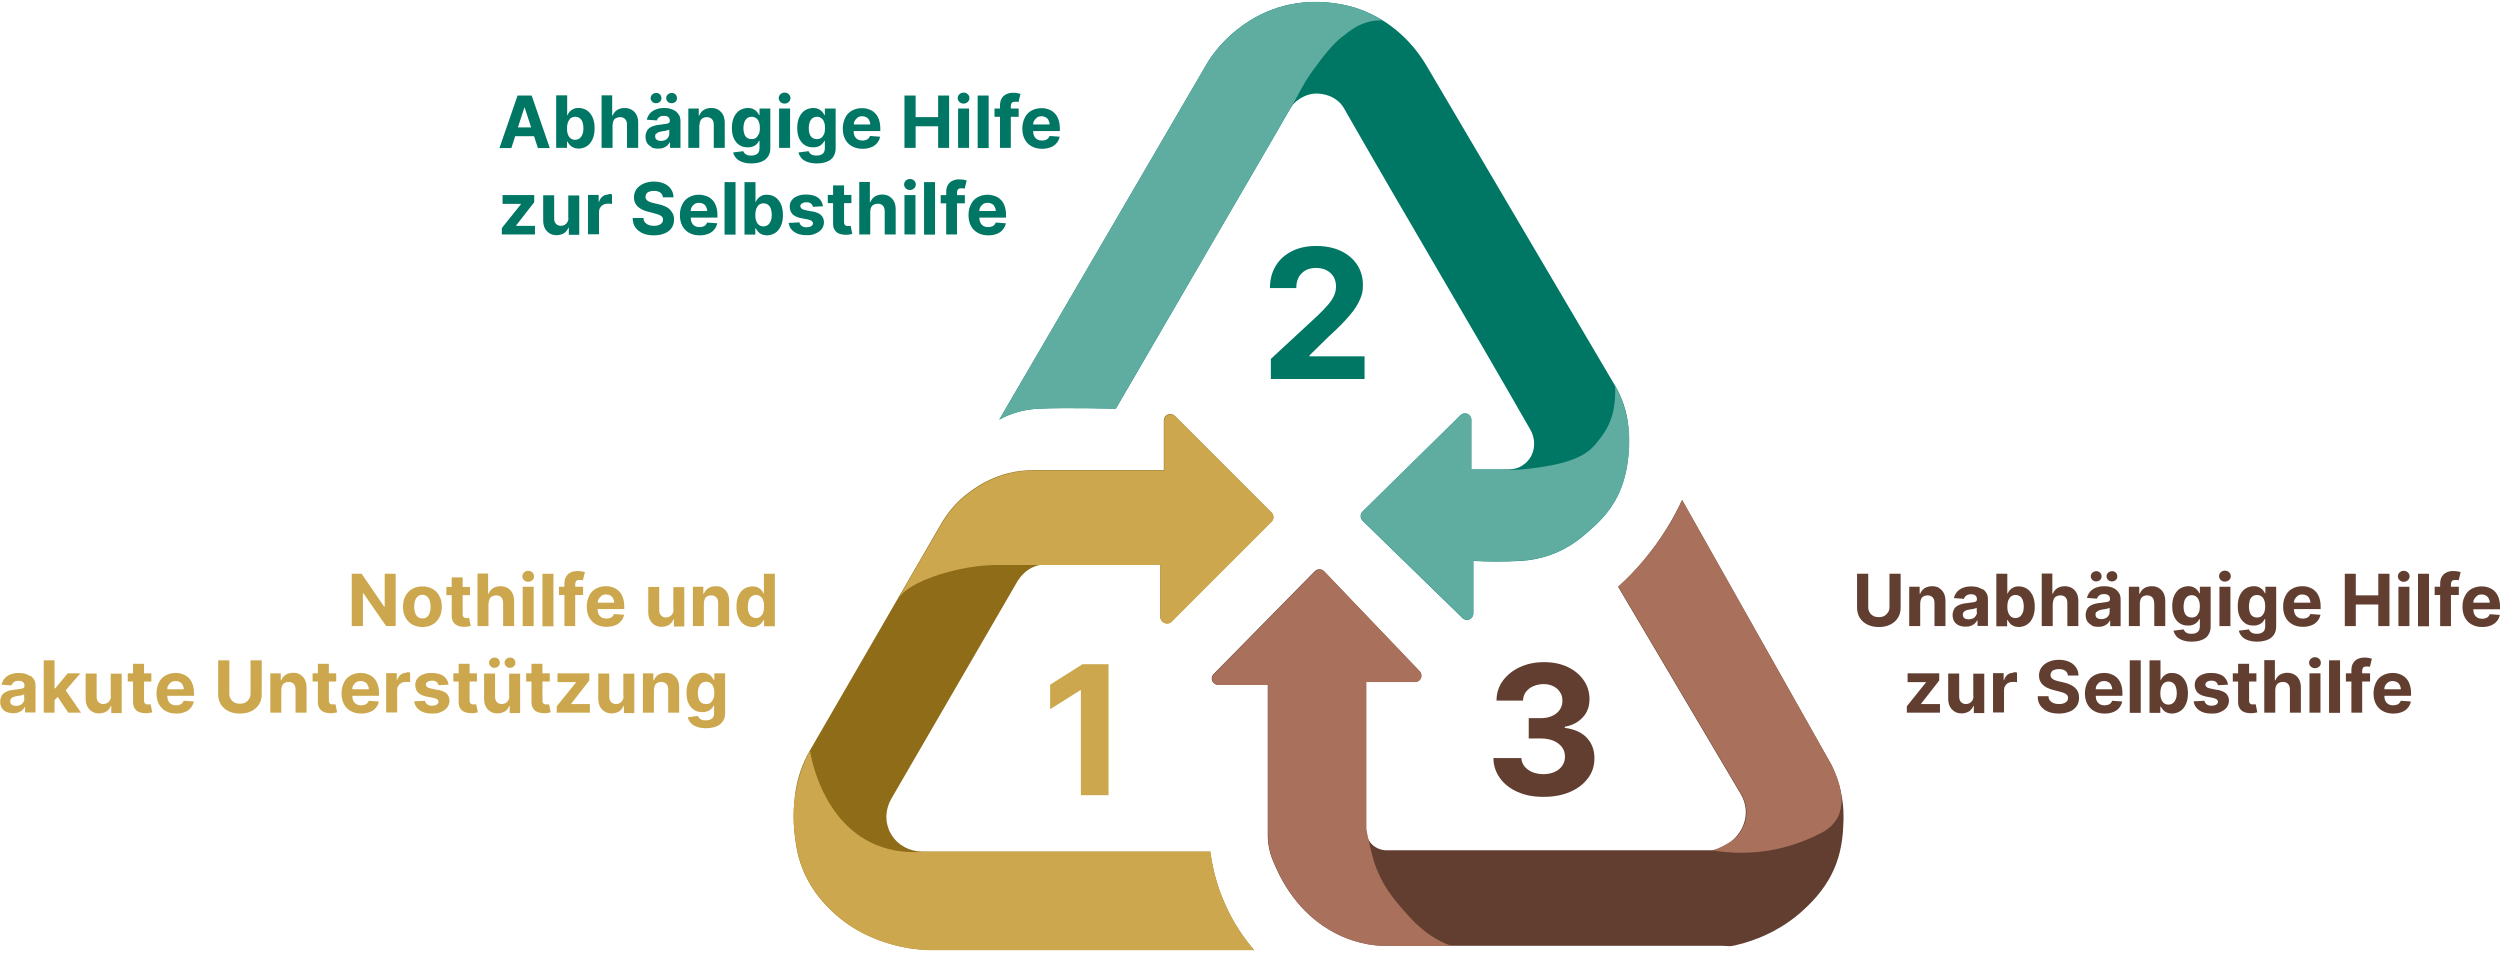 <?xml version="1.0" encoding="UTF-8"?>
<svg id="Ebene_1" xmlns="http://www.w3.org/2000/svg" baseProfile="tiny" version="1.2" viewBox="0 0 1366 521">
  <!-- Generator: Adobe Illustrator 29.2.0, SVG Export Plug-In . SVG Version: 2.1.0 Build 108)  -->
  <g>
    <g>
      <path d="M661.4,465.3h-157.4c-6.9,0-13.5-3.4-17-9.4s-.5-1-.8-1.5c-.2-.5-.5-1-.7-1.6-2.1-5.4-1.3-11.5,1.6-16.5,22.7-39.1,45.4-78.2,68.1-117.4.9-1.7,2.7-4.6,6-7.1h0c2.8-2.1,6.2-3.3,9.7-3.3h63.1v28.6c0,3.1,3.8,4.7,6,2.5,18.2-18.2,36.5-36.5,54.7-54.7,1.4-1.4,1.4-3.6,0-4.9-17.6-17.6-35.2-35.2-52.8-52.8-2.2-2.2-6-.6-6,2.5v27.2h-71.6c-9,0-17.9,2.2-25.8,6.4h-.2c-4.3,2.4-7.9,4.9-11,7.4-5.4,4.4-9.8,9.8-13.2,15.7-23.9,41.2-47.7,82.5-71.6,123.7-4.3,7.4-7,15.6-8.1,24.1h0c-1.5,12-.3,21.1,0,23.4.6,4.7,1.5,11.3,4.9,19,4.8,11.1,11.8,17.9,15.2,21.2,12.7,12.1,26.4,16.3,32.1,18,8.3,2.4,15.5,3.1,20.7,3.3h177.9c-4.9-5.7-11.3-14.4-16.3-26.1-4.7-10.8-6.7-20.6-7.6-27.7Z" fill="#8f6c18"/>
      <path d="M442.6,410.2c-3.1,5.7-6.5,13.9-8.1,24.1-1.7,10.7-.6,19.1,0,23.4.6,4.7,1.5,11.3,4.9,19,4.8,11.1,11.8,17.9,15.2,21.2,12.7,12.1,26.4,16.3,32.1,18,8.3,2.4,15.5,3.1,20.7,3.3h177.9c-4.9-5.7-11.3-14.4-16.3-26.1-4.7-10.8-6.7-20.6-7.6-27.7h-157.4c-6.5.5-15.6.2-25.2-3.7-29.7-12.3-35.7-48.3-36.2-51.4Z" fill="#cca74e"/>
      <path d="M518.6,312.4c9.5-2.5,17.8-3.5,24.5-3.7h91.1v28.6c0,3.1,3.8,4.7,6,2.5,18.2-18.2,36.5-36.5,54.7-54.7,1.4-1.4,1.4-3.6,0-4.9-17.6-17.6-35.2-35.2-52.8-52.8-2.2-2.2-6-.6-6,2.5v27.2h-71.6c-9,0-17.9,2.2-25.8,6.4h-.2c-4.3,2.4-7.9,4.9-11,7.4-5.4,4.4-9.8,9.8-13.2,15.7-6.9,12-16.7,28.4-23.4,40.5,3.3-6,15.4-11.5,27.7-14.7Z" fill="#cca74e"/>
    </g>
    <g>
      <path d="M884.3,320.5c4.5-4.1,9.4-9,14.1-14.7,9.7-11.6,16.3-23.1,20.7-32.6,27.2,48.2,54.4,96.5,81.6,144.7,1.6,3.3,3.5,7.9,4.9,13.6,2,8.5,1.8,15.2,1.6,19-.2,4.5-.6,12.4-3.8,21.2-4.6,12.5-12.4,20.2-16.9,24.5-11.3,10.8-23.8,16.2-33,18.9s-8.1,1.7-12.3,1.7h-183.3c-4.8,0-9.6-.5-14.3-1.7-7.8-1.9-13.5-4.8-17.2-7-20.2-11.9-28.3-31.6-31-38.1h0c-1.8-4.4-2.7-9-2.7-13.8v-82h-27.1c-3.1,0-4.7-3.7-2.5-5.9l55.3-56.2c1.4-1.4,3.6-1.4,5,0l52.2,54.6c2.1,2.2.6,5.9-2.5,5.9h-26.7v80c0,.8-.3,4.7,2.7,8.2,3.2,3.6,7.5,3.8,8.2,3.8h178.4c1.9-.4,8.6-1.9,13.6-8.2,1.6-2,2.7-4,3.4-6,2.1-5.4,1.4-11.5-1.5-16.4-22.4-37.9-44.8-75.7-67.2-113.6Z" fill="#613e30"/>
      <path d="M1005.2,444.1c-1.5,4.6-5,8.3-9.3,10.6-5.6,3-12.7,6.1-21.2,8.3-16.3,4.2-30.3,3.1-38.7,1.7,7.2-2.8,12-6.2,13.6-8.2,1-1.2,1.8-2.6,1.8-2.6.6-1.1,1.1-2.1,1.6-3.2,2.2-5.5,1.5-11.6-1.5-16.7-22.4-37.8-44.8-75.7-67.2-113.5,4.5-4.1,9.4-9,14.1-14.7,9.7-11.6,16.3-23.1,20.7-32.6,27.2,48.2,54.4,96.5,81.6,144.7,1,1.9,1.8,3.9,1.8,3.9,1.1,2.7,2.5,5.9,3.1,9.7.5,2.6,1.3,7.2-.4,12.5,0,0,0,0,0,.1Z" fill="#a9715b"/>
      <path d="M793.6,516.9h-35.5c-4.8,0-9.6-.5-14.3-1.7-7.8-1.9-13.5-4.8-17.2-7-20.2-11.9-28.3-31.6-31-38.1-1.8-4.4-2.7-9-2.7-13.8v-82h-27.1c-3.1,0-4.7-3.7-2.5-5.9l55.3-56.2c1.4-1.4,3.6-1.4,5,0l52.2,54.6c2.1,2.2.6,5.9-2.5,5.9h-26.7v80c0,.5,1.4,8.3,3.6,16.2,2.2,7.7,5.9,15,10.8,21.3,2.7,3.6,5.9,7.3,9.4,11.1,7,7.5,14.4,12.8,23,15.6Z" fill="#a9715b"/>
    </g>
    <g>
      <path d="M705.8,58.1c-.2.3-.4.6-.6.9-2.9,4.8-5.6,9.7-8.4,14.5-5.7,9.8-11.4,19.6-17.1,29.4-5.7,9.8-11.4,19.6-17.1,29.4-1.8,3.2-3.7,6.4-5.5,9.5-15.8,27.2-31.6,54.3-47.4,81.5-1.3,0-27.4-.7-41.9,0-2.4.1-6.2.4-10.9,1.6-4.5,1.2-8.2,2.9-10.9,4.4,38.1-65.3,76.2-130.6,114.2-195.8,2.5-3.9,6.4-9,12-14.1,9.8-9,19.6-12.9,22.8-14.1,18.4-6.9,35-3.7,41.3-2.2,1.1.3,2.1.5,3.1.8,16.9,5,31,16.7,40,31.9,34.3,58.3,68.7,116.6,103,174.8,4.1,6.9,6.6,14.6,7.3,22.5.8,8.5.1,15,0,16.3-.5,4.4-1.4,12.1-5.4,20.7-4.9,10.3-11.8,16.3-17.4,21.2-1.4,1.2-2.9,2.5-4.7,3.8-9.1,6.9-20.2,10.8-31.6,11.4h0c-9.1.5-17.7.4-25.6,0v28.7c0,3.1-3.7,4.7-5.9,2.5-18.2-17.7-36.4-35.5-54.6-53.2-1.4-1.4-1.4-3.6,0-5,17.8-17.5,35.7-35.1,53.5-52.6,2.2-2.2,5.9-.6,5.9,2.5v27.1h19c6.3,0,8.3-1.7,9.8-2.8,1.2-.8,2.1-1.8,2.9-2.9,3.4-4.6,3.5-11,.6-16-33.8-59.1-68.2-116.7-102-175.9-1.2-2.1-3-3.8-5.1-5.1-3.7-2.3-9-3.3-13.2-2.3-3.8.9-7.8,3.3-10.1,6.5Z" fill="#007664"/>
      <path d="M882.5,210.5c3.1,5.7,6.1,13.3,7.3,22.5.2,1.3.9,7.8,0,16.3-.5,4.4-1.4,12.1-5.4,20.7-4.9,10.3-11.8,16.3-17.4,21.2-1.4,1.2-2.9,2.5-4.7,3.8-9.1,6.9-20.2,10.8-31.6,11.4h0c-9.1.5-17.7.4-25.6,0v28.7c0,3.1-3.7,4.7-5.9,2.5-18.2-17.7-36.4-35.5-54.6-53.2-1.4-1.4-1.4-3.6,0-5,17.8-17.5,35.7-35.1,53.5-52.6,2.2-2.2,5.9-.6,5.9,2.5v27.1h19c4.3,1.1,20.4-1,29-3.1,14.5-3.6,18.3-8.4,22.8-14.4,7.2-9.4,8-19,7.7-28.4Z" fill="#5fada1"/>
      <path d="M733.3,20.1c-5.1,4.1-9.9,10-16.3,18.9-5.3,7.3-7.8,13.5-11.8,20-3.2,5.2-4.7,8.1-8.4,14.5-5.7,9.8-11.4,19.6-17.1,29.4-5.7,9.8-11.4,19.6-17.1,29.4-1.8,3.2-3.7,6.4-5.5,9.5-15.8,27.2-31.6,54.3-47.4,81.5-1.3,0-27.4-.7-41.9,0-2.4.1-6.2.4-10.9,1.6-4.5,1.2-8.2,2.9-10.9,4.4,38.1-65.3,76.2-130.6,114.2-195.8,2.5-3.9,6.4-9,12-14.1,9.8-9,19.6-12.9,22.8-14.1,18.4-6.9,35-3.7,41.3-2.2,1.6.4,3.1.8,3.1.8,6.9,2,12.2,4.9,15.9,7.2-11.4-.2-18.1,6-22.1,9.2Z" fill="#5fada1"/>
    </g>
    <path d="M605.7,362.8v71.7h-15.1v-57.3h-.4l-16.4,10.3v-13.4l17.7-11.2h14.2Z" fill="#cca74e"/>
    <path d="M694.4,207v-10.9l25.5-23.6c2.2-2.1,4-4,5.5-5.7,1.5-1.7,2.6-3.3,3.4-5s1.2-3.4,1.2-5.3-.5-3.9-1.4-5.4c-1-1.5-2.3-2.7-3.9-3.5s-3.5-1.2-5.6-1.2-4.1.4-5.7,1.3-2.9,2.2-3.8,3.8c-.9,1.7-1.3,3.6-1.3,5.9h-14.4c0-4.7,1.1-8.8,3.2-12.2,2.1-3.5,5.1-6.1,8.9-8s8.2-2.8,13.2-2.8,9.6.9,13.4,2.7c3.8,1.8,6.8,4.3,8.9,7.5,2.1,3.2,3.2,6.9,3.2,11s-.5,5.4-1.6,8c-1.1,2.6-2.9,5.6-5.7,8.8-2.7,3.2-6.5,7.1-11.4,11.5l-10.5,10.3v.5h30.1v12.4h-51.1Z" fill="#007664"/>
    <path d="M843.1,435.4c-5.2,0-9.9-.9-13.9-2.7-4.1-1.8-7.3-4.3-9.6-7.5-2.3-3.2-3.6-6.9-3.6-11h15.3c0,1.7.7,3.3,1.7,4.6,1.1,1.3,2.5,2.3,4.3,3.1,1.8.7,3.8,1.1,6,1.1s4.4-.4,6.1-1.2c1.8-.8,3.2-1.9,4.2-3.4,1-1.4,1.5-3.1,1.5-5s-.5-3.6-1.6-5.1-2.6-2.6-4.5-3.5c-2-.8-4.3-1.3-7-1.3h-6.7v-11.1h6.7c2.3,0,4.3-.4,6.1-1.2,1.8-.8,3.1-1.9,4.1-3.3,1-1.4,1.5-3.1,1.5-5s-.4-3.4-1.3-4.7c-.9-1.4-2-2.4-3.6-3.2s-3.3-1.2-5.3-1.2-3.9.4-5.6,1.1c-1.7.7-3.1,1.8-4.1,3.1-1,1.4-1.6,2.9-1.6,4.8h-14.5c0-4.1,1.2-7.8,3.5-10.9,2.3-3.1,5.4-5.6,9.3-7.4,3.9-1.8,8.3-2.7,13.2-2.7s9.3.9,13,2.7c3.7,1.8,6.6,4.2,8.7,7.3,2.1,3,3.1,6.5,3.1,10.2,0,4-1.2,7.4-3.7,10-2.5,2.7-5.8,4.4-9.8,5.1v.6c5.3.7,9.3,2.5,12.1,5.5,2.8,3,4.1,6.7,4.1,11.1,0,4.1-1.1,7.7-3.5,10.9-2.4,3.2-5.6,5.7-9.8,7.5-4.2,1.8-8.9,2.7-14.3,2.7Z" fill="#613e30"/>
  </g>
  <g>
    <polygon points="198.3 324.1 198.5 324.1 211 342.1 216.2 342.1 216.2 313.5 210.2 313.5 210.2 331.5 209.9 331.5 197.6 313.5 192.2 313.5 192.2 342.1 198.3 342.1 198.3 324.1" fill="#cca74e"/>
    <path d="M236.4,341.2c1.6-.9,2.8-2.2,3.7-3.9.9-1.7,1.3-3.6,1.3-5.8s-.4-4.2-1.3-5.8c-.9-1.7-2.1-3-3.7-3.9-1.6-.9-3.5-1.4-5.6-1.4s-4.1.5-5.6,1.4-2.8,2.2-3.7,3.9c-.9,1.7-1.3,3.6-1.3,5.8s.4,4.1,1.3,5.8c.9,1.7,2.1,3,3.7,3.9s3.5,1.4,5.6,1.4,4.1-.5,5.6-1.4ZM226.8,334.8c-.3-1-.5-2.1-.5-3.3s.2-2.4.5-3.3c.3-1,.8-1.8,1.5-2.3.7-.6,1.5-.9,2.5-.9s1.8.3,2.5.9c.7.6,1.2,1.3,1.5,2.3.3,1,.5,2.1.5,3.3s-.2,2.4-.5,3.3c-.3,1-.8,1.8-1.5,2.3-.7.6-1.5.8-2.5.8s-1.8-.3-2.5-.8c-.7-.6-1.2-1.3-1.5-2.3Z" fill="#cca74e"/>
    <path d="M250.1,341.9c1.1.4,2.3.6,3.8.6.8,0,1.4-.1,2-.2.5-.1,1-.2,1.3-.3l-.9-4.4c-.1,0-.4,0-.6.1-.3,0-.6,0-.8,0-.4,0-.8,0-1.1-.2-.3-.1-.5-.3-.7-.6-.2-.3-.3-.7-.3-1.3v-10.4h4v-4.5h-4v-5.2h-6v5.2h-2.9v4.5h2.9v11.2c0,1.4.3,2.6.9,3.5.6.9,1.4,1.6,2.5,2Z" fill="#cca74e"/>
    <path d="M267,329.7c0-.9.2-1.7.5-2.4.3-.7.8-1.2,1.5-1.5.6-.3,1.3-.5,2.1-.5,1.2,0,2.2.4,2.8,1.1.7.7,1,1.8,1,3.1v12.6h6v-13.7c0-1.7-.3-3.1-.9-4.3-.6-1.2-1.5-2.1-2.6-2.8-1.1-.6-2.4-1-3.9-1s-3,.4-4.1,1.1c-1.1.7-1.9,1.7-2.4,3h-.3v-11h-5.8v28.7h6v-12.4Z" fill="#cca74e"/>
    <rect x="285.6" y="320.6" width="6" height="21.5" fill="#cca74e"/>
    <path d="M288.6,317.9c.9,0,1.6-.3,2.3-.9.6-.6.9-1.3.9-2.1s-.3-1.5-.9-2.1c-.6-.6-1.4-.9-2.3-.9s-1.6.3-2.3.9c-.6.6-.9,1.3-.9,2.1s.3,1.5.9,2.1c.6.6,1.4.9,2.3.9Z" fill="#cca74e"/>
    <rect x="296.4" y="313.5" width="6" height="28.7" fill="#cca74e"/>
    <path d="M308.4,342.1h5.9v-17h4.3v-4.5h-4.3v-1.4c0-.7.2-1.3.5-1.7.3-.4,1-.6,1.8-.6s.7,0,1,0,.6.1.9.2l1.1-4.5c-.4-.1-.9-.2-1.7-.4s-1.6-.2-2.5-.2c-1.4,0-2.6.3-3.6.8-1.1.5-1.9,1.3-2.5,2.3-.6,1-.9,2.3-.9,3.9v1.6h-3v4.5h3v17Z" fill="#cca74e"/>
    <path d="M336,341.7c1.4-.5,2.5-1.3,3.3-2.3.9-1,1.4-2.1,1.7-3.5l-5.5-.4c-.2.5-.5,1-.9,1.4s-.9.7-1.4.8c-.6.2-1.2.3-1.8.3-1,0-1.9-.2-2.6-.6-.7-.4-1.3-1-1.7-1.8-.4-.8-.6-1.7-.6-2.8h0s14.6,0,14.6,0v-1.6c0-1.8-.3-3.4-.8-4.8-.5-1.4-1.2-2.5-2.1-3.4-.9-.9-2-1.6-3.2-2-1.2-.5-2.5-.7-4-.7-2.1,0-3.9.5-5.5,1.4-1.6.9-2.8,2.2-3.6,3.9s-1.3,3.6-1.3,5.8.4,4.2,1.3,5.9c.9,1.7,2.1,2.9,3.7,3.8,1.6.9,3.5,1.4,5.7,1.4s3.3-.3,4.7-.8ZM328.8,325.4c.7-.4,1.5-.6,2.4-.6s1.6.2,2.3.6c.7.4,1.2.9,1.5,1.6.4.7.6,1.4.6,2.3h-9c0-.8.2-1.5.6-2.1.4-.7.9-1.2,1.6-1.7Z" fill="#cca74e"/>
    <path d="M368,333c0,1-.2,1.8-.6,2.4-.4.7-.9,1.1-1.5,1.5-.6.3-1.3.5-2,.5-1.1,0-2-.4-2.7-1.1-.7-.7-1-1.7-1-3v-12.6h-6v13.7c0,1.7.3,3.1.9,4.3.6,1.2,1.5,2.1,2.6,2.8,1.1.7,2.4,1,3.8,1s3-.4,4.1-1.1,1.9-1.8,2.4-3h.2v3.9h5.7v-21.5h-6v12.3Z" fill="#cca74e"/>
    <path d="M395,321.3c-1.1-.7-2.4-1-3.9-1s-3,.4-4.1,1.1c-1.1.7-1.9,1.7-2.4,3h-.3v-3.8h-5.7v21.5h6v-12.4c0-.9.2-1.7.5-2.4.3-.7.8-1.2,1.4-1.5.6-.3,1.3-.5,2.1-.5,1.2,0,2.1.4,2.8,1.1.7.7,1,1.8,1,3.1v12.6h6v-13.7c0-1.7-.3-3.1-.9-4.3-.6-1.2-1.5-2.1-2.6-2.8Z" fill="#cca74e"/>
    <path d="M417.4,313.5v10.8h-.2c-.3-.6-.6-1.2-1.1-1.8-.5-.6-1.2-1.1-2-1.5-.8-.4-1.8-.6-3-.6s-3,.4-4.3,1.2c-1.3.8-2.4,2-3.2,3.7-.8,1.6-1.2,3.7-1.2,6.2s.4,4.4,1.2,6.1c.8,1.6,1.8,2.9,3.1,3.7,1.3.8,2.8,1.3,4.4,1.3s2.1-.2,2.9-.6c.8-.4,1.5-.9,2-1.4.5-.6.9-1.2,1.2-1.8h.3v3.4h5.9v-28.7h-5.9ZM417,334.7c-.4,1-.9,1.7-1.5,2.2-.7.5-1.5.8-2.4.8s-1.8-.3-2.5-.8c-.7-.5-1.2-1.3-1.5-2.2-.4-1-.5-2.1-.5-3.3s.2-2.3.5-3.3c.3-.9.9-1.7,1.5-2.2.7-.5,1.5-.8,2.5-.8s1.8.3,2.4.8c.7.5,1.2,1.2,1.5,2.2.4.9.5,2.1.5,3.3s-.2,2.4-.5,3.3Z" fill="#cca74e"/>
    <path d="M16.5,369.4c-.9-.6-1.8-1-2.9-1.3-1.1-.3-2.2-.4-3.4-.4-1.7,0-3.2.3-4.5.8-1.3.5-2.4,1.3-3.2,2.2-.8,1-1.4,2.1-1.7,3.4l5.5.4c.2-.7.6-1.3,1.3-1.8.6-.5,1.5-.7,2.6-.7s1.8.2,2.4.7c.6.5.8,1.2.8,2.1h0c0,.5-.2.9-.5,1.1s-.9.4-1.7.5c-.8.1-1.8.2-3,.4-1.1.1-2.1.3-3,.5-1,.3-1.8.6-2.6,1.1-.8.5-1.4,1.1-1.8,2-.4.8-.7,1.8-.7,3s.3,2.6.9,3.5c.6.9,1.5,1.7,2.5,2.1s2.3.7,3.7.7,2-.1,2.8-.4c.8-.3,1.5-.7,2.1-1.2.6-.5,1-1.1,1.4-1.8h.2v3h5.7v-14.5c0-1.3-.2-2.4-.7-3.3-.5-.9-1.2-1.7-2-2.3ZM13.3,381.8c0,.8-.2,1.4-.6,2-.4.6-.9,1.1-1.6,1.4-.7.3-1.4.5-2.3.5s-1.7-.2-2.3-.6c-.6-.4-.9-1-.9-1.9s.1-1,.4-1.4c.3-.4.7-.7,1.2-.9.5-.2,1.1-.4,1.8-.5.3,0,.7-.1,1.1-.2.4,0,.8-.1,1.2-.2.4,0,.8-.2,1.1-.3s.6-.2.8-.3v2.3Z" fill="#cca74e"/>
    <polygon points="43.9 367.9 37 367.9 30.2 376.1 29.8 376.1 29.8 360.8 23.9 360.8 23.9 389.4 29.8 389.4 29.8 382.6 31.5 380.8 37.3 389.4 44.3 389.4 35.9 377.2 43.9 367.9" fill="#cca74e"/>
    <path d="M60.6,380.3c0,1-.2,1.8-.6,2.4-.4.7-.9,1.1-1.5,1.5-.6.3-1.3.5-2,.5-1.1,0-2-.4-2.7-1.1-.7-.7-1-1.7-1-3v-12.6h-6v13.7c0,1.7.3,3.1.9,4.3.6,1.2,1.5,2.1,2.6,2.8,1.1.7,2.4,1,3.8,1s3-.4,4.1-1.1,1.9-1.8,2.4-3h.2v3.9h5.7v-21.5h-6v12.3Z" fill="#cca74e"/>
    <path d="M81.6,384.9c-.3,0-.6,0-.8,0-.4,0-.8,0-1.1-.2-.3-.1-.5-.3-.7-.6-.2-.3-.3-.7-.3-1.3v-10.4h4v-4.5h-4v-5.2h-6v5.2h-2.9v4.5h2.9v11.2c0,1.4.3,2.6.9,3.5.6.9,1.4,1.6,2.5,2,1.1.4,2.3.6,3.8.6.8,0,1.4-.1,2-.2.5-.1,1-.2,1.3-.3l-.9-4.4c-.1,0-.4,0-.6.1Z" fill="#cca74e"/>
    <path d="M103.1,370.4c-.9-.9-2-1.6-3.2-2-1.2-.5-2.5-.7-4-.7-2.1,0-3.9.5-5.5,1.4-1.6.9-2.8,2.2-3.6,3.9s-1.3,3.6-1.3,5.8.4,4.2,1.3,5.9c.9,1.7,2.1,2.9,3.7,3.8,1.6.9,3.5,1.4,5.7,1.4s3.3-.3,4.7-.8c1.4-.5,2.5-1.3,3.3-2.3.9-1,1.4-2.1,1.7-3.5l-5.5-.4c-.2.5-.5,1-.9,1.4-.4.4-.9.7-1.4.8-.6.2-1.2.3-1.8.3-1,0-1.9-.2-2.6-.6-.7-.4-1.3-1-1.7-1.8-.4-.8-.6-1.7-.6-2.8h0s14.6,0,14.6,0v-1.6c0-1.8-.3-3.4-.8-4.8-.5-1.4-1.2-2.5-2.1-3.4ZM91.4,376.5c0-.8.2-1.5.6-2.1.4-.7.9-1.2,1.6-1.7.7-.4,1.5-.6,2.4-.6s1.6.2,2.3.6,1.2.9,1.5,1.6c.4.7.6,1.4.6,2.3h-9Z" fill="#cca74e"/>
    <path d="M136.9,378.9c0,1.1-.2,2.1-.7,2.9-.5.8-1.2,1.5-2,2-.9.5-1.9.7-3.1.7s-2.2-.2-3.1-.7c-.9-.5-1.6-1.2-2-2-.5-.8-.7-1.8-.7-2.9v-18.1h-6.1v18.6c0,2.1.5,3.9,1.5,5.5,1,1.6,2.4,2.8,4.2,3.7,1.8.9,3.9,1.3,6.2,1.3s4.4-.4,6.2-1.3c1.8-.9,3.2-2.1,4.2-3.7,1-1.6,1.5-3.4,1.5-5.5v-18.6h-6.1v18.1Z" fill="#cca74e"/>
    <path d="M164.1,368.6c-1.1-.7-2.4-1-3.9-1s-3,.4-4.1,1.1c-1.1.7-1.9,1.7-2.4,3h-.3v-3.8h-5.7v21.5h6v-12.4c0-.9.2-1.7.5-2.4.3-.7.8-1.2,1.4-1.5.6-.3,1.3-.5,2.1-.5,1.2,0,2.1.4,2.8,1.1.7.7,1,1.8,1,3.1v12.6h6v-13.7c0-1.7-.3-3.1-.9-4.3-.6-1.2-1.5-2.1-2.6-2.8Z" fill="#cca74e"/>
    <path d="M182.6,384.9c-.3,0-.6,0-.8,0-.4,0-.8,0-1.1-.2-.3-.1-.5-.3-.7-.6-.2-.3-.3-.7-.3-1.3v-10.4h4v-4.5h-4v-5.2h-6v5.2h-2.9v4.5h2.9v11.2c0,1.4.3,2.6.9,3.5.6.9,1.4,1.6,2.5,2,1.1.4,2.3.6,3.8.6.8,0,1.4-.1,2-.2.5-.1,1-.2,1.3-.3l-.9-4.4c-.1,0-.4,0-.6.1Z" fill="#cca74e"/>
    <path d="M204.2,370.4c-.9-.9-2-1.6-3.2-2-1.2-.5-2.5-.7-4-.7-2.1,0-3.9.5-5.5,1.4-1.6.9-2.8,2.2-3.6,3.9s-1.3,3.6-1.3,5.8.4,4.2,1.3,5.9c.9,1.7,2.1,2.9,3.7,3.8,1.6.9,3.5,1.4,5.7,1.4s3.3-.3,4.7-.8c1.4-.5,2.5-1.3,3.3-2.3.9-1,1.4-2.1,1.7-3.5l-5.5-.4c-.2.5-.5,1-.9,1.4-.4.4-.9.7-1.4.8-.6.2-1.2.3-1.8.3-1,0-1.9-.2-2.6-.6-.7-.4-1.3-1-1.7-1.8-.4-.8-.6-1.7-.6-2.8h0s14.6,0,14.6,0v-1.6c0-1.8-.3-3.4-.8-4.8-.5-1.4-1.2-2.5-2.1-3.4ZM192.5,376.5c0-.8.2-1.5.6-2.1.4-.7.9-1.2,1.6-1.7.7-.4,1.5-.6,2.4-.6s1.6.2,2.3.6,1.2.9,1.5,1.6c.4.7.6,1.4.6,2.3h-9Z" fill="#cca74e"/>
    <path d="M222.2,367.6c-1.2,0-2.3.3-3.2,1-.9.7-1.6,1.7-2,3h-.2v-3.8h-5.8v21.5h6v-12.2c0-.9.2-1.7.6-2.3.4-.7.9-1.2,1.6-1.6.7-.4,1.5-.6,2.3-.6s.9,0,1.4,0c.5,0,.9.1,1.2.2v-5.3c-.3,0-.6-.1-.9-.2-.3,0-.7,0-1,0Z" fill="#cca74e"/>
    <path d="M239.3,377l-3.9-.8c-1-.2-1.7-.5-2.1-.9-.4-.4-.6-.8-.6-1.3s.3-1.2,1-1.5c.6-.4,1.4-.6,2.3-.6s1.3.1,1.8.3.9.5,1.2.9c.3.4.5.8.6,1.3l5.5-.3c-.3-2-1.2-3.5-2.7-4.7-1.6-1.1-3.7-1.7-6.4-1.7s-3.4.3-4.8.8c-1.4.5-2.4,1.3-3.2,2.3-.8,1-1.1,2.2-1.1,3.6s.5,2.9,1.5,4c1,1,2.6,1.8,4.7,2.2l3.7.7c.9.2,1.6.5,2.1.8.4.4.7.8.7,1.3,0,.6-.3,1.2-1,1.6-.6.4-1.5.6-2.5.6s-1.9-.2-2.6-.7c-.7-.5-1.1-1.1-1.3-2l-5.9.3c.3,2.1,1.3,3.7,3,4.9,1.7,1.2,3.9,1.8,6.8,1.8s3.5-.3,4.9-.9c1.4-.6,2.6-1.4,3.4-2.5.8-1.1,1.2-2.3,1.2-3.7s-.5-2.8-1.5-3.8c-1-1-2.6-1.6-4.7-2.1Z" fill="#cca74e"/>
    <path d="M259.5,384.9c-.3,0-.6,0-.8,0-.4,0-.8,0-1.1-.2-.3-.1-.5-.3-.7-.6-.2-.3-.3-.7-.3-1.3v-10.4h4v-4.5h-4v-5.2h-6v5.2h-2.9v4.5h2.9v11.2c0,1.4.3,2.6.9,3.5.6.9,1.4,1.6,2.5,2,1.1.4,2.3.6,3.8.6.8,0,1.4-.1,2-.2.5-.1,1-.2,1.3-.3l-.9-4.4c-.1,0-.4,0-.6.1Z" fill="#cca74e"/>
    <path d="M268.1,360.1c-.6.6-.9,1.2-.9,2s.3,1.4.9,2c.6.6,1.3.8,2.1.8s1.5-.3,2.1-.8c.6-.6.8-1.2.8-2s-.3-1.5-.8-2c-.6-.6-1.3-.8-2.1-.8s-1.5.3-2.1.8Z" fill="#cca74e"/>
    <path d="M278.7,359.3c-.8,0-1.5.3-2.1.8-.6.6-.9,1.2-.9,2s.3,1.4.9,2c.6.6,1.3.8,2.1.8s1.5-.3,2.1-.8c.6-.6.8-1.2.8-2s-.3-1.5-.8-2c-.6-.6-1.3-.8-2.1-.8Z" fill="#cca74e"/>
    <path d="M278.3,380.3c0,1-.2,1.8-.6,2.4-.4.7-.9,1.1-1.5,1.5-.6.3-1.3.5-2,.5-1.1,0-2-.4-2.7-1.1-.7-.7-1-1.7-1-3v-12.6h-6v13.7c0,1.7.3,3.1.9,4.3.6,1.2,1.5,2.1,2.6,2.8,1.1.7,2.4,1,3.8,1s3-.4,4.1-1.1,1.9-1.8,2.4-3h.2v3.9h5.7v-21.5h-6v12.3Z" fill="#cca74e"/>
    <path d="M299.3,384.9c-.3,0-.6,0-.8,0-.4,0-.8,0-1.1-.2-.3-.1-.5-.3-.7-.6-.2-.3-.3-.7-.3-1.3v-10.4h4v-4.5h-4v-5.2h-6v5.2h-2.9v4.5h2.9v11.2c0,1.4.3,2.6.9,3.5.6.9,1.4,1.6,2.5,2,1.1.4,2.3.6,3.8.6.8,0,1.4-.1,2-.2.5-.1,1-.2,1.3-.3l-.9-4.4c-.1,0-.4,0-.6.1Z" fill="#cca74e"/>
    <polygon points="312.1 384.5 322 371.8 322 367.9 304.6 367.9 304.6 372.7 314.8 372.7 314.8 372.8 304.2 385.9 304.2 389.4 322.3 389.4 322.3 384.7 312.1 384.7 312.1 384.5" fill="#cca74e"/>
    <path d="M340.7,380.3c0,1-.2,1.8-.6,2.4-.4.7-.9,1.1-1.5,1.5-.6.3-1.3.5-2,.5-1.1,0-2-.4-2.7-1.1-.7-.7-1-1.7-1-3v-12.6h-6v13.7c0,1.7.3,3.1.9,4.3.6,1.2,1.5,2.1,2.6,2.8,1.1.7,2.4,1,3.8,1s3-.4,4.1-1.1,1.9-1.8,2.4-3h.2v3.9h5.7v-21.5h-6v12.3Z" fill="#cca74e"/>
    <path d="M367.7,368.6c-1.1-.7-2.4-1-3.9-1s-3,.4-4.1,1.1c-1.1.7-1.9,1.7-2.4,3h-.3v-3.8h-5.7v21.5h6v-12.4c0-.9.2-1.7.5-2.4.3-.7.8-1.2,1.4-1.5.6-.3,1.3-.5,2.1-.5,1.2,0,2.1.4,2.8,1.1.7.7,1,1.8,1,3.1v12.6h6v-13.7c0-1.7-.3-3.1-.9-4.3-.6-1.2-1.5-2.1-2.6-2.8Z" fill="#cca74e"/>
    <path d="M390.2,371.5h-.2c-.3-.6-.7-1.2-1.2-1.8-.5-.6-1.2-1.1-2-1.5-.8-.4-1.8-.6-3-.6s-3,.4-4.3,1.2c-1.3.8-2.4,2-3.2,3.7-.8,1.6-1.2,3.7-1.2,6.1s.4,4.3,1.2,5.9c.8,1.6,1.8,2.7,3.1,3.5,1.3.8,2.8,1.1,4.4,1.1s2.1-.2,2.9-.5c.8-.3,1.5-.8,2-1.3.5-.5.9-1.1,1.2-1.7h.3v3.9c0,1.5-.4,2.5-1.3,3.2-.8.6-1.9.9-3.2.9s-1.6-.1-2.2-.3c-.6-.2-1.1-.5-1.4-.9-.4-.4-.6-.8-.8-1.2l-5.5.7c.2,1.1.8,2.1,1.6,3.1.8.9,1.9,1.6,3.3,2.1,1.4.5,3,.8,5,.8s3.9-.3,5.5-.9c1.6-.6,2.8-1.5,3.7-2.8.9-1.2,1.3-2.8,1.3-4.6v-21.7h-5.9v3.6ZM389.7,381.9c-.4.9-.9,1.6-1.5,2.1-.7.5-1.5.7-2.4.7s-1.8-.2-2.5-.7c-.7-.5-1.2-1.2-1.5-2.1s-.5-2-.5-3.2.2-2.3.5-3.2c.3-.9.9-1.7,1.5-2.2.7-.5,1.5-.8,2.5-.8s1.8.3,2.5.8c.7.5,1.2,1.2,1.5,2.2.4.9.5,2,.5,3.3s-.2,2.3-.5,3.2Z" fill="#cca74e"/>
  </g>
  <g>
    <path d="M1032.4,331.6c0,1.1-.2,2.1-.7,2.9-.5.8-1.2,1.5-2,2-.9.5-1.9.7-3.1.7s-2.2-.2-3.1-.7c-.9-.5-1.6-1.2-2-2-.5-.8-.7-1.8-.7-2.9v-18.1h-6.1v18.6c0,2.1.5,3.9,1.5,5.5,1,1.6,2.4,2.8,4.2,3.7,1.8.9,3.9,1.3,6.2,1.3s4.4-.4,6.2-1.3c1.8-.9,3.2-2.1,4.2-3.7,1-1.6,1.5-3.4,1.5-5.5v-18.6h-6.1v18.1Z" fill="#613e30"/>
    <path d="M1059.6,321.3c-1.1-.7-2.4-1-3.9-1s-3,.4-4.1,1.1c-1.1.7-1.9,1.7-2.4,3h-.3v-3.8h-5.7v21.5h6v-12.4c0-.9.2-1.7.5-2.4.3-.7.8-1.2,1.4-1.5.6-.3,1.3-.5,2.1-.5,1.2,0,2.1.4,2.8,1.1.7.7,1,1.8,1,3.1v12.6h6v-13.7c0-1.7-.3-3.1-.9-4.3-.6-1.2-1.5-2.1-2.6-2.8Z" fill="#613e30"/>
    <path d="M1083.3,322.1c-.9-.6-1.8-1-2.9-1.3-1.1-.3-2.2-.4-3.4-.4-1.7,0-3.2.3-4.5.8-1.3.5-2.4,1.3-3.2,2.2-.8,1-1.4,2.1-1.7,3.4l5.5.4c.2-.7.6-1.3,1.3-1.8s1.5-.7,2.6-.7,1.8.2,2.4.7c.6.5.8,1.2.8,2.1h0c0,.5-.2.9-.5,1.1-.3.2-.9.4-1.7.5-.8.1-1.8.2-3,.4-1.1.1-2.1.3-3,.5-1,.3-1.8.6-2.6,1.1-.8.5-1.4,1.1-1.8,2-.4.8-.7,1.8-.7,3s.3,2.6.9,3.5c.6.9,1.5,1.7,2.5,2.1,1.1.5,2.3.7,3.7.7s2-.1,2.8-.4c.8-.3,1.5-.7,2.1-1.2.6-.5,1-1.1,1.4-1.8h.2v3h5.7v-14.5c0-1.3-.2-2.4-.7-3.3-.5-.9-1.2-1.7-2-2.3ZM1080.2,334.5c0,.8-.2,1.4-.6,2-.4.6-.9,1.1-1.6,1.4-.7.3-1.4.5-2.3.5s-1.7-.2-2.3-.6c-.6-.4-.9-1-.9-1.9s.1-1,.4-1.4c.3-.4.7-.7,1.2-.9.5-.2,1.1-.4,1.8-.5.3,0,.7-.1,1.1-.2.4,0,.8-.1,1.2-.2.4,0,.8-.2,1.1-.3s.6-.2.8-.3v2.3Z" fill="#613e30"/>
    <path d="M1107.4,321.6c-1.3-.8-2.8-1.2-4.3-1.2s-2.2.2-3,.6c-.8.4-1.5.9-2,1.5-.5.6-.9,1.2-1.1,1.8h-.2v-10.8h-6v28.7h5.9v-3.4h.3c.3.6.7,1.2,1.2,1.8.5.6,1.2,1.1,2,1.4.8.4,1.8.6,2.9.6s3.1-.4,4.4-1.3c1.3-.8,2.4-2.1,3.1-3.7.8-1.6,1.2-3.7,1.2-6.1s-.4-4.5-1.2-6.2c-.8-1.6-1.9-2.9-3.2-3.7ZM1105.2,334.7c-.3,1-.9,1.7-1.5,2.2-.7.5-1.5.8-2.5.8s-1.8-.3-2.4-.8c-.7-.5-1.2-1.3-1.5-2.2-.4-1-.5-2.1-.5-3.3s.2-2.4.5-3.3c.4-.9.9-1.7,1.5-2.2.7-.5,1.5-.8,2.5-.8s1.8.3,2.5.8,1.2,1.3,1.5,2.2c.3.9.5,2,.5,3.3s-.2,2.4-.5,3.3Z" fill="#613e30"/>
    <path d="M1121.7,329.7c0-.9.2-1.7.5-2.4.3-.7.8-1.2,1.5-1.5.6-.3,1.3-.5,2.1-.5,1.2,0,2.2.4,2.8,1.1.7.7,1,1.8,1,3.1v12.6h6v-13.7c0-1.7-.3-3.1-.9-4.3-.6-1.2-1.5-2.1-2.6-2.8-1.1-.6-2.4-1-3.9-1s-3,.4-4.1,1.1c-1.1.7-1.9,1.7-2.4,3h-.3v-11h-5.8v28.7h6v-12.4Z" fill="#613e30"/>
    <path d="M1142.8,341.8c1.1.5,2.3.7,3.7.7s2-.1,2.8-.4c.8-.3,1.5-.7,2.1-1.2.6-.5,1-1.1,1.4-1.8h.2v3h5.7v-14.5c0-1.3-.2-2.4-.7-3.3-.5-.9-1.2-1.7-2-2.3-.9-.6-1.8-1-2.9-1.3-1.1-.3-2.2-.4-3.4-.4-1.7,0-3.2.3-4.5.8-1.3.5-2.4,1.3-3.2,2.2-.8,1-1.4,2.1-1.7,3.4l5.5.4c.2-.7.6-1.3,1.3-1.8.6-.5,1.5-.7,2.6-.7s1.8.2,2.4.7c.6.5.8,1.2.8,2.1h0c0,.5-.2.9-.5,1.1-.3.2-.9.4-1.7.5-.8.1-1.8.2-3,.4-1.1.1-2.1.3-3,.5-1,.3-1.8.6-2.6,1.1-.8.5-1.4,1.1-1.8,2-.4.8-.7,1.8-.7,3s.3,2.6.9,3.5,1.5,1.7,2.5,2.1ZM1145.5,334.5c.3-.4.7-.7,1.2-.9.5-.2,1.1-.4,1.8-.5.3,0,.7-.1,1.1-.2.4,0,.8-.1,1.2-.2.4,0,.8-.2,1.1-.3s.6-.2.8-.3v2.3c0,.8-.2,1.4-.6,2-.4.6-.9,1.1-1.6,1.4-.7.3-1.4.5-2.3.5s-1.7-.2-2.3-.6c-.6-.4-.9-1-.9-1.9s.1-1,.4-1.4Z" fill="#613e30"/>
    <path d="M1154,317.7c.8,0,1.5-.3,2.1-.8.6-.6.8-1.2.8-2s-.3-1.5-.8-2c-.6-.6-1.3-.8-2.1-.8s-1.5.3-2.1.8c-.6.6-.9,1.2-.9,2s.3,1.4.9,2c.6.6,1.3.8,2.1.8Z" fill="#613e30"/>
    <path d="M1145.4,317.7c.8,0,1.5-.3,2.1-.8.6-.6.8-1.2.8-2s-.3-1.5-.8-2c-.6-.6-1.3-.8-2.1-.8s-1.5.3-2.1.8c-.6.6-.9,1.2-.9,2s.3,1.4.9,2c.6.6,1.3.8,2.1.8Z" fill="#613e30"/>
    <path d="M1177.1,329.5v12.6h6v-13.7c0-1.7-.3-3.1-.9-4.3-.6-1.2-1.5-2.1-2.6-2.8-1.1-.7-2.4-1-3.9-1s-3,.4-4.1,1.1c-1.1.7-1.9,1.7-2.4,3h-.3v-3.8h-5.7v21.5h6v-12.4c0-.9.2-1.7.5-2.4.3-.7.8-1.2,1.4-1.5.6-.3,1.3-.5,2.1-.5,1.2,0,2.1.4,2.8,1.1.7.7,1,1.8,1,3.1Z" fill="#613e30"/>
    <path d="M1206.6,346.9c.9-1.2,1.3-2.8,1.3-4.6v-21.7h-5.9v3.6h-.2c-.3-.6-.7-1.2-1.2-1.8-.5-.6-1.2-1.1-2-1.5-.8-.4-1.8-.6-3-.6s-3,.4-4.3,1.2c-1.3.8-2.4,2-3.2,3.7-.8,1.6-1.2,3.7-1.2,6.1s.4,4.3,1.2,5.9c.8,1.6,1.8,2.7,3.1,3.5,1.3.8,2.8,1.1,4.4,1.1s2.1-.2,2.9-.5c.8-.3,1.5-.8,2-1.3.5-.5.9-1.1,1.2-1.7h.3v3.9c0,1.5-.4,2.5-1.3,3.2-.8.6-1.9.9-3.2.9s-1.6-.1-2.2-.3c-.6-.2-1.1-.5-1.4-.9-.4-.4-.6-.8-.8-1.2l-5.5.7c.2,1.1.8,2.1,1.6,3.1.8.9,1.9,1.6,3.3,2.1s3,.8,5,.8,3.9-.3,5.5-.9c1.6-.6,2.8-1.5,3.7-2.8ZM1201.5,334.6c-.4.9-.9,1.6-1.5,2.1-.7.5-1.5.7-2.4.7s-1.8-.2-2.5-.7c-.7-.5-1.2-1.2-1.5-2.1-.4-.9-.5-2-.5-3.2s.2-2.3.5-3.2c.3-.9.9-1.7,1.5-2.2s1.5-.8,2.5-.8,1.8.3,2.4.8c.7.5,1.2,1.2,1.5,2.2.4.9.5,2,.5,3.3s-.2,2.3-.5,3.2Z" fill="#613e30"/>
    <rect x="1212.7" y="320.6" width="6" height="21.5" fill="#613e30"/>
    <path d="M1215.7,311.8c-.9,0-1.6.3-2.3.9-.6.6-.9,1.3-.9,2.1s.3,1.5.9,2.1c.6.6,1.4.9,2.3.9s1.6-.3,2.3-.9.9-1.3.9-2.1-.3-1.5-.9-2.1-1.4-.9-2.3-.9Z" fill="#613e30"/>
    <path d="M1226.9,340.7c1.3.8,2.8,1.1,4.4,1.1s2.1-.2,2.9-.5c.8-.3,1.5-.8,2-1.3.5-.5.9-1.1,1.2-1.7h.3v3.9c0,1.5-.4,2.5-1.3,3.2-.8.6-1.9.9-3.2.9s-1.6-.1-2.2-.3c-.6-.2-1.1-.5-1.4-.9-.4-.4-.6-.8-.8-1.2l-5.5.7c.2,1.1.8,2.1,1.6,3.1.8.9,1.9,1.6,3.3,2.1,1.4.5,3,.8,5,.8s3.9-.3,5.5-.9c1.6-.6,2.8-1.5,3.7-2.8s1.3-2.8,1.3-4.6v-21.7h-5.9v3.6h-.2c-.3-.6-.7-1.2-1.2-1.8-.5-.6-1.2-1.1-2-1.5-.8-.4-1.8-.6-3-.6s-3,.4-4.3,1.2c-1.3.8-2.4,2-3.2,3.7-.8,1.6-1.2,3.7-1.2,6.1s.4,4.3,1.2,5.9c.8,1.6,1.8,2.7,3.1,3.5ZM1229.2,328.1c.3-.9.9-1.7,1.5-2.2.7-.5,1.5-.8,2.5-.8s1.8.3,2.5.8c.7.5,1.2,1.2,1.5,2.2.4.9.5,2,.5,3.3s-.2,2.3-.5,3.2c-.4.9-.9,1.6-1.5,2.1-.7.5-1.5.7-2.4.7s-1.8-.2-2.5-.7c-.7-.5-1.2-1.2-1.5-2.1-.3-.9-.5-2-.5-3.2s.2-2.3.5-3.2Z" fill="#613e30"/>
    <path d="M1266.2,339.4c.9-1,1.4-2.1,1.7-3.5l-5.5-.4c-.2.5-.5,1-.9,1.4s-.9.7-1.4.8c-.6.2-1.2.3-1.8.3-1,0-1.9-.2-2.6-.6-.7-.4-1.3-1-1.7-1.8-.4-.8-.6-1.7-.6-2.8h0s14.6,0,14.6,0v-1.6c0-1.8-.3-3.4-.8-4.8-.5-1.4-1.2-2.5-2.1-3.4-.9-.9-2-1.6-3.2-2-1.2-.5-2.5-.7-4-.7-2.1,0-3.9.5-5.5,1.4-1.6.9-2.8,2.2-3.6,3.9-.9,1.7-1.3,3.6-1.3,5.8s.4,4.2,1.3,5.9c.9,1.7,2.1,2.9,3.7,3.8,1.6.9,3.5,1.4,5.7,1.4s3.3-.3,4.7-.8c1.4-.5,2.5-1.3,3.3-2.3ZM1255.6,325.4c.7-.4,1.5-.6,2.4-.6s1.6.2,2.3.6c.7.4,1.2.9,1.5,1.6.4.7.6,1.4.6,2.3h-9c0-.8.2-1.5.6-2.1.4-.7.9-1.2,1.6-1.7Z" fill="#613e30"/>
    <polygon points="1287.2 330.3 1299.5 330.3 1299.5 342.1 1305.6 342.1 1305.6 313.5 1299.5 313.5 1299.5 325.3 1287.2 325.3 1287.2 313.5 1281.2 313.5 1281.2 342.1 1287.2 342.1 1287.2 330.3" fill="#613e30"/>
    <path d="M1313.4,317.9c.9,0,1.6-.3,2.3-.9.6-.6.9-1.3.9-2.1s-.3-1.5-.9-2.1c-.6-.6-1.4-.9-2.3-.9s-1.6.3-2.3.9c-.6.6-.9,1.3-.9,2.1s.3,1.5.9,2.1c.6.6,1.4.9,2.3.9Z" fill="#613e30"/>
    <rect x="1310.5" y="320.6" width="6" height="21.5" fill="#613e30"/>
    <rect x="1321.2" y="313.5" width="6" height="28.7" fill="#613e30"/>
    <path d="M1339.7,317.5c.3-.4,1-.6,1.8-.6s.7,0,1,0c.3,0,.6.1.9.2l1.1-4.5c-.4-.1-.9-.2-1.7-.4-.8-.1-1.6-.2-2.5-.2-1.4,0-2.6.3-3.6.8s-1.9,1.3-2.5,2.3c-.6,1-.9,2.3-.9,3.9v1.6h-3v4.5h3v17h5.9v-17h4.3v-4.5h-4.3v-1.4c0-.7.2-1.3.5-1.7Z" fill="#613e30"/>
    <path d="M1366,332.9v-1.6c0-1.8-.3-3.4-.8-4.8-.5-1.4-1.2-2.5-2.1-3.4-.9-.9-2-1.6-3.2-2-1.2-.5-2.5-.7-4-.7-2.1,0-3.9.5-5.5,1.4-1.6.9-2.8,2.2-3.6,3.9-.9,1.7-1.3,3.6-1.3,5.8s.4,4.2,1.3,5.9c.9,1.7,2.1,2.9,3.7,3.8s3.5,1.4,5.7,1.4,3.3-.3,4.7-.8c1.4-.5,2.5-1.3,3.3-2.3.9-1,1.4-2.1,1.7-3.5l-5.5-.4c-.2.5-.5,1-.9,1.4-.4.4-.9.7-1.4.8-.6.2-1.2.3-1.8.3-1,0-1.9-.2-2.6-.6-.7-.4-1.3-1-1.7-1.8-.4-.8-.6-1.7-.6-2.8h0s14.6,0,14.6,0ZM1353.6,325.4c.7-.4,1.5-.6,2.4-.6s1.6.2,2.3.6c.7.4,1.2.9,1.5,1.6.4.7.6,1.4.6,2.3h-9c0-.8.2-1.5.6-2.1.4-.7.9-1.2,1.6-1.7Z" fill="#613e30"/>
    <polygon points="1049.7 384.5 1059.6 371.8 1059.6 367.9 1042.3 367.9 1042.3 372.7 1052.4 372.7 1052.4 372.8 1041.9 385.9 1041.9 389.4 1060 389.4 1060 384.7 1049.7 384.7 1049.7 384.5" fill="#613e30"/>
    <path d="M1078.3,380.3c0,1-.2,1.8-.6,2.4-.4.7-.9,1.1-1.5,1.5-.6.3-1.3.5-2,.5-1.1,0-2-.4-2.7-1.1-.7-.7-1-1.7-1-3v-12.6h-6v13.7c0,1.7.3,3.1.9,4.3.6,1.2,1.5,2.1,2.6,2.8,1.1.7,2.4,1,3.8,1s3-.4,4.1-1.1c1.1-.8,1.9-1.8,2.4-3h.2v3.9h5.7v-21.5h-6v12.3Z" fill="#613e30"/>
    <path d="M1100.2,367.6c-1.2,0-2.3.3-3.2,1-.9.7-1.6,1.7-2,3h-.2v-3.8h-5.8v21.5h6v-12.2c0-.9.2-1.7.6-2.3s.9-1.2,1.6-1.6c.7-.4,1.5-.6,2.3-.6s.9,0,1.4,0c.5,0,.9.1,1.2.2v-5.3c-.3,0-.6-.1-.9-.2-.3,0-.7,0-1,0Z" fill="#613e30"/>
    <path d="M1133.7,375.7c-.8-.7-1.7-1.3-2.7-1.7-1-.5-2.2-.8-3.4-1.1l-2.6-.6c-.6-.1-1.2-.3-1.8-.5-.6-.2-1-.4-1.5-.7-.4-.3-.7-.6-1-1-.2-.4-.3-.8-.3-1.3,0-.6.2-1.2.5-1.7.4-.5.9-.9,1.6-1.1.7-.3,1.5-.4,2.5-.4,1.5,0,2.6.3,3.5.9.8.6,1.3,1.5,1.4,2.6h5.8c0-1.7-.5-3.2-1.4-4.5-.9-1.3-2.1-2.3-3.7-3-1.6-.7-3.5-1.1-5.6-1.1s-4,.4-5.6,1.1c-1.6.7-2.9,1.7-3.9,3-.9,1.3-1.4,2.8-1.4,4.5,0,2.1.7,3.8,2.1,5.1s3.3,2.2,5.7,2.8l3.1.8c1,.3,1.9.5,2.7.8.7.3,1.3.7,1.7,1.1.4.4.6,1,.6,1.6s-.2,1.3-.6,1.8-1,.9-1.8,1.2c-.8.3-1.7.4-2.7.4s-2-.2-2.8-.5c-.8-.3-1.5-.8-2-1.4-.5-.6-.8-1.4-.8-2.4h-5.9c0,2.1.5,3.8,1.5,5.2,1,1.4,2.3,2.4,4,3.2,1.7.7,3.7,1.1,6,1.1s4.3-.4,6-1.1c1.7-.7,2.9-1.7,3.8-3,.9-1.3,1.3-2.8,1.3-4.6,0-1.2-.2-2.3-.6-3.2-.4-.9-1-1.7-1.8-2.4Z" fill="#613e30"/>
    <path d="M1156.8,370.4c-.9-.9-2-1.6-3.2-2-1.2-.5-2.5-.7-4-.7-2.1,0-3.9.5-5.5,1.4-1.6.9-2.8,2.2-3.6,3.9s-1.3,3.6-1.3,5.8.4,4.2,1.3,5.9c.9,1.7,2.1,2.9,3.7,3.8s3.5,1.4,5.7,1.4,3.3-.3,4.7-.8c1.4-.5,2.5-1.3,3.3-2.3s1.4-2.1,1.7-3.5l-5.5-.4c-.2.5-.5,1-.9,1.4-.4.4-.9.7-1.4.8s-1.2.3-1.8.3c-1,0-1.9-.2-2.6-.6-.7-.4-1.3-1-1.7-1.8-.4-.8-.6-1.7-.6-2.8h0s14.6,0,14.6,0v-1.6c0-1.8-.3-3.4-.8-4.8-.5-1.4-1.2-2.5-2.1-3.4ZM1145.1,376.5c0-.8.2-1.5.6-2.1.4-.7.9-1.2,1.6-1.7.7-.4,1.5-.6,2.4-.6s1.6.2,2.3.6c.7.4,1.2.9,1.5,1.6.4.7.6,1.4.6,2.3h-9Z" fill="#613e30"/>
    <rect x="1163.7" y="360.8" width="6" height="28.7" fill="#613e30"/>
    <path d="M1191.1,368.9c-1.3-.8-2.8-1.2-4.3-1.2s-2.2.2-3,.6c-.8.4-1.5.9-2,1.5-.5.6-.9,1.2-1.1,1.8h-.2v-10.8h-6v28.7h5.9v-3.4h.3c.3.6.7,1.2,1.2,1.8.5.6,1.2,1.1,2,1.4.8.4,1.8.6,2.9.6s3.1-.4,4.4-1.3c1.3-.8,2.4-2.1,3.1-3.7.8-1.6,1.2-3.7,1.2-6.1s-.4-4.5-1.2-6.2c-.8-1.6-1.9-2.9-3.2-3.7ZM1188.8,382c-.3,1-.9,1.7-1.5,2.2-.7.5-1.5.8-2.5.8s-1.8-.3-2.4-.8c-.7-.5-1.2-1.3-1.5-2.2-.4-1-.5-2.1-.5-3.3s.2-2.4.5-3.3c.4-.9.9-1.7,1.5-2.2.7-.5,1.5-.8,2.5-.8s1.8.3,2.5.8c.7.5,1.2,1.3,1.5,2.2.3.9.5,2,.5,3.3s-.2,2.4-.5,3.3Z" fill="#613e30"/>
    <path d="M1211.6,377l-3.9-.8c-1-.2-1.7-.5-2.1-.9-.4-.4-.6-.8-.6-1.3s.3-1.2,1-1.5c.6-.4,1.4-.6,2.3-.6s1.3.1,1.8.3c.5.2.9.5,1.2.9s.5.8.6,1.3l5.5-.3c-.3-2-1.2-3.5-2.7-4.7-1.6-1.1-3.7-1.7-6.4-1.7s-3.4.3-4.8.8c-1.4.5-2.4,1.3-3.2,2.3-.8,1-1.1,2.2-1.1,3.6s.5,2.9,1.5,4c1,1,2.6,1.8,4.7,2.2l3.7.7c.9.2,1.6.5,2.1.8.4.4.7.8.7,1.3,0,.6-.3,1.2-1,1.6-.6.4-1.5.6-2.5.6s-1.9-.2-2.6-.7c-.7-.5-1.1-1.1-1.3-2l-5.9.3c.3,2.1,1.3,3.7,3,4.9,1.7,1.2,3.9,1.8,6.8,1.8s3.5-.3,4.9-.9c1.4-.6,2.6-1.4,3.4-2.5.8-1.1,1.2-2.3,1.2-3.7s-.5-2.8-1.5-3.8c-1-1-2.6-1.6-4.7-2.1Z" fill="#613e30"/>
    <path d="M1231.8,384.9c-.3,0-.6,0-.8,0-.4,0-.8,0-1.1-.2-.3-.1-.5-.3-.7-.6-.2-.3-.3-.7-.3-1.3v-10.4h4v-4.5h-4v-5.2h-6v5.2h-2.9v4.5h2.9v11.2c0,1.4.3,2.6.9,3.5s1.4,1.6,2.5,2c1.1.4,2.3.6,3.8.6.8,0,1.4-.1,2-.2.5-.1,1-.2,1.3-.3l-.9-4.4c-.1,0-.4,0-.6.1Z" fill="#613e30"/>
    <path d="M1253.7,368.6c-1.1-.6-2.4-1-3.9-1s-3,.4-4.1,1.1c-1.1.7-1.9,1.7-2.4,3h-.3v-11h-5.8v28.7h6v-12.4c0-.9.2-1.7.5-2.4.4-.7.8-1.2,1.5-1.5.6-.3,1.3-.5,2.2-.5,1.2,0,2.2.4,2.8,1.1.7.7,1,1.8,1,3.1v12.6h6v-13.7c0-1.7-.3-3.1-.9-4.3-.6-1.2-1.5-2.1-2.6-2.8Z" fill="#613e30"/>
    <path d="M1264.9,359.1c-.9,0-1.6.3-2.3.9-.6.6-.9,1.3-.9,2.1s.3,1.5.9,2.1c.6.6,1.4.9,2.3.9s1.6-.3,2.3-.9.9-1.3.9-2.1-.3-1.5-.9-2.1c-.6-.6-1.4-.9-2.3-.9Z" fill="#613e30"/>
    <rect x="1261.9" y="367.9" width="6" height="21.5" fill="#613e30"/>
    <rect x="1272.6" y="360.8" width="6" height="28.7" fill="#613e30"/>
    <path d="M1291.2,364.8c.3-.4,1-.6,1.8-.6s.7,0,1,0c.3,0,.6.1.9.2l1.1-4.5c-.4-.1-.9-.2-1.7-.4s-1.6-.2-2.5-.2c-1.4,0-2.6.3-3.6.8-1.1.5-1.9,1.3-2.5,2.3s-.9,2.3-.9,3.9v1.6h-3v4.5h3v17h5.9v-17h4.3v-4.5h-4.3v-1.4c0-.7.2-1.3.5-1.7Z" fill="#613e30"/>
    <path d="M1314.5,370.4c-.9-.9-2-1.6-3.2-2-1.2-.5-2.5-.7-4-.7-2.1,0-3.9.5-5.5,1.4-1.6.9-2.8,2.2-3.6,3.9s-1.3,3.6-1.3,5.8.4,4.2,1.3,5.9c.9,1.7,2.1,2.9,3.7,3.8s3.5,1.4,5.7,1.4,3.3-.3,4.7-.8c1.4-.5,2.5-1.3,3.3-2.3.9-1,1.4-2.1,1.7-3.5l-5.5-.4c-.2.5-.5,1-.9,1.4-.4.4-.9.7-1.4.8s-1.2.3-1.8.3c-1,0-1.9-.2-2.6-.6-.7-.4-1.3-1-1.7-1.8-.4-.8-.6-1.7-.6-2.8h0s14.6,0,14.6,0v-1.6c0-1.8-.3-3.4-.8-4.8-.5-1.4-1.2-2.5-2.1-3.4ZM1302.8,376.5c0-.8.2-1.5.6-2.1.4-.7.9-1.2,1.6-1.7.7-.4,1.5-.6,2.4-.6s1.6.2,2.3.6c.7.4,1.2.9,1.5,1.6.4.7.6,1.4.6,2.3h-9Z" fill="#613e30"/>
  </g>
  <g>
    <path d="M290.6,52.2h-7.8l-9.9,28.7h6.5l2.1-6.5h10.3l2.1,6.5h6.5l-9.9-28.7ZM283,69.6l3.5-10.8h.2l3.5,10.8h-7.3Z" fill="#007664"/>
    <path d="M323.7,76.2c.8-1.6,1.2-3.7,1.2-6.1s-.4-4.5-1.2-6.2c-.8-1.6-1.9-2.9-3.2-3.7-1.3-.8-2.8-1.2-4.3-1.2s-2.2.2-3,.6c-.8.4-1.5.9-2,1.5-.5.6-.9,1.2-1.1,1.8h-.2v-10.8h-6v28.7h5.9v-3.4h.3c.3.6.7,1.2,1.2,1.8.5.6,1.2,1.1,2,1.4.8.4,1.8.6,2.9.6s3.1-.4,4.4-1.3c1.3-.8,2.4-2.1,3.1-3.7ZM318.2,73.4c-.3,1-.9,1.7-1.5,2.2-.7.5-1.5.8-2.5.8s-1.8-.3-2.4-.8c-.7-.5-1.2-1.3-1.5-2.2-.4-1-.5-2.1-.5-3.3s.2-2.4.5-3.3c.4-.9.9-1.7,1.5-2.2.7-.5,1.5-.8,2.5-.8s1.8.3,2.5.8c.7.5,1.2,1.3,1.5,2.2.3.9.5,2,.5,3.3s-.2,2.4-.5,3.3Z" fill="#007664"/>
    <path d="M348.7,80.8v-13.7c0-1.7-.3-3.1-.9-4.3-.6-1.2-1.5-2.1-2.6-2.8-1.1-.6-2.4-1-3.9-1s-3,.4-4.1,1.1c-1.1.7-1.9,1.7-2.4,3h-.3v-11h-5.8v28.7h6v-12.4c0-.9.2-1.7.5-2.4.3-.7.8-1.2,1.5-1.5.6-.3,1.3-.5,2.1-.5,1.2,0,2.2.4,2.8,1.1.7.7,1,1.8,1,3.1v12.6h6Z" fill="#007664"/>
    <path d="M358.5,56.4c.8,0,1.5-.3,2.1-.8.6-.6.8-1.2.8-2s-.3-1.5-.8-2c-.6-.6-1.3-.8-2.1-.8s-1.5.3-2.1.8c-.6.6-.9,1.2-.9,2s.3,1.4.9,2c.6.6,1.3.8,2.1.8Z" fill="#007664"/>
    <path d="M355.9,80.5c1.1.5,2.3.7,3.7.7s2-.1,2.8-.4c.8-.3,1.5-.7,2.1-1.2.6-.5,1-1.1,1.4-1.8h.2v3h5.7v-14.5c0-1.3-.2-2.4-.7-3.3-.5-.9-1.2-1.7-2-2.3-.9-.6-1.8-1-2.9-1.3-1.1-.3-2.2-.4-3.4-.4-1.7,0-3.2.3-4.5.8-1.3.5-2.4,1.3-3.2,2.2-.8,1-1.4,2.1-1.7,3.4l5.5.4c.2-.7.6-1.3,1.3-1.8.6-.5,1.5-.7,2.6-.7s1.8.2,2.4.7c.6.5.8,1.2.8,2.1h0c0,.5-.2.9-.5,1.1-.3.2-.9.4-1.7.5-.8.1-1.8.2-3,.4-1.1.1-2.1.3-3,.5-1,.3-1.8.6-2.6,1.1-.8.5-1.4,1.1-1.8,2-.4.8-.7,1.8-.7,3s.3,2.6.9,3.5,1.5,1.7,2.5,2.1ZM358.5,73.2c.3-.4.7-.7,1.2-.9.5-.2,1.1-.4,1.8-.5.3,0,.7-.1,1.1-.2.4,0,.8-.1,1.2-.2.4,0,.8-.2,1.1-.3.3,0,.6-.2.8-.3v2.3c0,.8-.2,1.4-.6,2-.4.6-.9,1.1-1.6,1.4-.7.3-1.4.5-2.3.5s-1.7-.2-2.3-.6c-.6-.4-.9-1-.9-1.9s.1-1,.4-1.4Z" fill="#007664"/>
    <path d="M367,56.4c.8,0,1.5-.3,2.1-.8.6-.6.8-1.2.8-2s-.3-1.5-.8-2c-.6-.6-1.3-.8-2.1-.8s-1.5.3-2.1.8c-.6.6-.9,1.2-.9,2s.3,1.4.9,2c.6.6,1.3.8,2.1.8Z" fill="#007664"/>
    <path d="M382.2,68.4c0-.9.2-1.7.5-2.4.3-.7.8-1.2,1.4-1.5.6-.3,1.3-.5,2.1-.5,1.2,0,2.1.4,2.8,1.1.7.7,1,1.8,1,3.1v12.6h6v-13.7c0-1.7-.3-3.1-.9-4.3-.6-1.2-1.5-2.1-2.6-2.8-1.1-.7-2.4-1-3.9-1s-3,.4-4.1,1.1c-1.1.7-1.9,1.7-2.4,3h-.3v-3.8h-5.7v21.5h6v-12.4Z" fill="#007664"/>
    <path d="M415.9,88.4c1.6-.6,2.8-1.5,3.7-2.8.9-1.2,1.3-2.8,1.3-4.6v-21.7h-5.9v3.6h-.2c-.3-.6-.7-1.2-1.2-1.8-.5-.6-1.2-1.1-2-1.5-.8-.4-1.8-.6-3-.6s-3,.4-4.3,1.2c-1.3.8-2.4,2-3.2,3.7-.8,1.6-1.2,3.7-1.2,6.1s.4,4.3,1.2,5.9c.8,1.6,1.8,2.7,3.1,3.5,1.3.8,2.8,1.1,4.4,1.1s2.1-.2,2.9-.5c.8-.3,1.5-.8,2-1.3.5-.5.9-1.1,1.2-1.7h.3v3.9c0,1.5-.4,2.5-1.3,3.2-.8.6-1.9.9-3.2.9s-1.6-.1-2.2-.3c-.6-.2-1.1-.5-1.4-.9-.4-.4-.6-.8-.8-1.2l-5.5.7c.2,1.1.8,2.1,1.6,3.1.8.9,1.9,1.6,3.3,2.1,1.4.5,3,.8,5,.8s3.9-.3,5.5-.9ZM414.6,73.2c-.4.9-.9,1.6-1.5,2.1-.7.5-1.5.7-2.4.7s-1.8-.2-2.5-.7c-.7-.5-1.2-1.2-1.5-2.1s-.5-2-.5-3.2.2-2.3.5-3.2c.3-.9.9-1.7,1.5-2.2.7-.5,1.5-.8,2.5-.8s1.8.3,2.5.8c.7.5,1.2,1.2,1.5,2.2.4.9.5,2,.5,3.3s-.2,2.3-.5,3.2Z" fill="#007664"/>
    <path d="M428.7,56.6c.9,0,1.6-.3,2.3-.9.6-.6.9-1.3.9-2.1s-.3-1.5-.9-2.1c-.6-.6-1.4-.9-2.3-.9s-1.6.3-2.3.9c-.6.6-.9,1.3-.9,2.1s.3,1.5.9,2.1c.6.6,1.4.9,2.3.9Z" fill="#007664"/>
    <rect x="425.7" y="59.3" width="6" height="21.5" fill="#007664"/>
    <path d="M455.3,85.6c.9-1.2,1.3-2.8,1.3-4.6v-21.7h-5.9v3.6h-.2c-.3-.6-.7-1.2-1.2-1.8-.5-.6-1.2-1.1-2-1.5-.8-.4-1.8-.6-3-.6s-3,.4-4.3,1.2c-1.3.8-2.4,2-3.2,3.7-.8,1.6-1.2,3.7-1.2,6.1s.4,4.3,1.2,5.9c.8,1.6,1.8,2.7,3.1,3.5,1.3.8,2.8,1.1,4.4,1.1s2.1-.2,2.9-.5c.8-.3,1.5-.8,2-1.3.5-.5.9-1.1,1.2-1.7h.3v3.9c0,1.5-.4,2.5-1.3,3.2-.8.6-1.9.9-3.2.9s-1.6-.1-2.2-.3c-.6-.2-1.1-.5-1.4-.9-.4-.4-.6-.8-.8-1.2l-5.5.7c.2,1.1.8,2.1,1.6,3.1.8.9,1.9,1.6,3.3,2.1,1.4.5,3,.8,5,.8s3.9-.3,5.5-.9c1.6-.6,2.8-1.5,3.7-2.8ZM450.3,73.2c-.4.9-.9,1.6-1.5,2.1-.7.5-1.5.7-2.4.7s-1.8-.2-2.5-.7c-.7-.5-1.2-1.2-1.5-2.1-.4-.9-.5-2-.5-3.2s.2-2.3.5-3.2c.3-.9.9-1.7,1.5-2.2.7-.5,1.5-.8,2.5-.8s1.8.3,2.4.8c.7.5,1.2,1.2,1.5,2.2.4.9.5,2,.5,3.3s-.2,2.3-.5,3.2Z" fill="#007664"/>
    <path d="M465.5,79.9c1.6.9,3.5,1.4,5.7,1.4s3.3-.3,4.7-.8c1.4-.5,2.5-1.3,3.3-2.3.9-1,1.4-2.1,1.7-3.5l-5.5-.4c-.2.5-.5,1-.9,1.4-.4.4-.9.7-1.4.8-.6.2-1.2.3-1.8.3-1,0-1.9-.2-2.6-.6-.7-.4-1.3-1-1.7-1.8s-.6-1.7-.6-2.8h0s14.6,0,14.6,0v-1.6c0-1.8-.3-3.4-.8-4.8-.5-1.4-1.2-2.5-2.1-3.4-.9-.9-2-1.6-3.2-2-1.2-.5-2.5-.7-4-.7-2.1,0-3.9.5-5.5,1.4-1.6.9-2.8,2.2-3.6,3.9s-1.3,3.6-1.3,5.8.4,4.2,1.3,5.9c.9,1.7,2.1,2.9,3.7,3.8ZM468.7,64.1c.7-.4,1.5-.6,2.4-.6s1.6.2,2.3.6,1.2.9,1.5,1.6c.4.7.6,1.4.6,2.3h-9c0-.8.2-1.5.6-2.1.4-.7.9-1.2,1.6-1.7Z" fill="#007664"/>
    <polygon points="518.6 80.8 518.6 52.2 512.6 52.2 512.6 64 500.3 64 500.3 52.2 494.2 52.2 494.2 80.8 500.3 80.8 500.3 69 512.6 69 512.6 80.8 518.6 80.8" fill="#007664"/>
    <rect x="523.5" y="59.3" width="6" height="21.5" fill="#007664"/>
    <path d="M526.5,56.6c.9,0,1.6-.3,2.3-.9.6-.6.9-1.3.9-2.1s-.3-1.5-.9-2.1c-.6-.6-1.4-.9-2.3-.9s-1.6.3-2.3.9c-.6.6-.9,1.3-.9,2.1s.3,1.5.9,2.1c.6.6,1.4.9,2.3.9Z" fill="#007664"/>
    <rect x="534.2" y="52.2" width="6" height="28.7" fill="#007664"/>
    <path d="M552.8,56.2c.3-.4,1-.6,1.8-.6s.7,0,1,0,.6.1.9.2l1.1-4.5c-.4-.1-.9-.2-1.7-.4s-1.6-.2-2.5-.2c-1.4,0-2.6.3-3.6.8-1.1.5-1.9,1.3-2.5,2.3-.6,1-.9,2.3-.9,3.9v1.6h-3v4.5h3v17h5.9v-17h4.3v-4.5h-4.3v-1.4c0-.7.2-1.3.5-1.7Z" fill="#007664"/>
    <path d="M579.1,71.6v-1.6c0-1.8-.3-3.4-.8-4.8-.5-1.4-1.2-2.5-2.1-3.4-.9-.9-2-1.6-3.2-2-1.2-.5-2.5-.7-4-.7-2.1,0-3.9.5-5.5,1.4-1.6.9-2.8,2.2-3.6,3.9s-1.3,3.6-1.3,5.8.4,4.2,1.3,5.9c.9,1.7,2.1,2.9,3.7,3.8,1.6.9,3.5,1.4,5.7,1.4s3.3-.3,4.7-.8c1.4-.5,2.5-1.3,3.3-2.3.9-1,1.4-2.1,1.7-3.5l-5.5-.4c-.2.5-.5,1-.9,1.4-.4.4-.9.7-1.4.8-.6.2-1.2.3-1.8.3-1,0-1.9-.2-2.6-.6-.7-.4-1.3-1-1.7-1.8s-.6-1.7-.6-2.8h0s14.6,0,14.6,0ZM566.7,64.1c.7-.4,1.5-.6,2.4-.6s1.6.2,2.3.6,1.2.9,1.5,1.6c.4.7.6,1.4.6,2.3h-9c0-.8.2-1.5.6-2.1.4-.7.9-1.2,1.6-1.7Z" fill="#007664"/>
    <polygon points="282 123.2 291.9 110.5 291.9 106.6 274.6 106.6 274.6 111.4 284.7 111.4 284.7 111.5 274.2 124.6 274.2 128.1 292.3 128.1 292.3 123.4 282 123.4 282 123.2" fill="#007664"/>
    <path d="M310.6,119c0,1-.2,1.8-.6,2.4-.4.7-.9,1.1-1.5,1.5-.6.3-1.3.5-2,.5-1.1,0-2-.4-2.7-1.1-.7-.7-1-1.7-1-3v-12.6h-6v13.7c0,1.7.3,3.1.9,4.3.6,1.2,1.5,2.1,2.6,2.8,1.1.7,2.4,1,3.8,1s3-.4,4.1-1.1,1.9-1.8,2.4-3h.2v3.9h5.7v-21.5h-6v12.3Z" fill="#007664"/>
    <path d="M332.5,106.3c-1.2,0-2.3.3-3.2,1-.9.7-1.6,1.7-2,3h-.2v-3.8h-5.8v21.5h6v-12.2c0-.9.2-1.7.6-2.3.4-.7.9-1.2,1.6-1.6.7-.4,1.5-.6,2.3-.6s.9,0,1.4,0c.5,0,.9.1,1.2.2v-5.3c-.3,0-.6-.1-.9-.2-.3,0-.7,0-1,0Z" fill="#007664"/>
    <path d="M366,114.4c-.8-.7-1.7-1.3-2.7-1.7-1-.5-2.2-.8-3.4-1.1l-2.6-.6c-.6-.1-1.2-.3-1.8-.5-.6-.2-1-.4-1.5-.7-.4-.3-.7-.6-1-1-.2-.4-.3-.8-.3-1.3,0-.6.2-1.2.5-1.7.4-.5.9-.9,1.6-1.1.7-.3,1.5-.4,2.5-.4,1.5,0,2.6.3,3.5.9.8.6,1.3,1.5,1.4,2.6h5.8c0-1.7-.5-3.2-1.4-4.5s-2.1-2.3-3.7-3c-1.6-.7-3.5-1.1-5.6-1.1s-4,.4-5.6,1.1c-1.6.7-2.9,1.7-3.9,3-.9,1.3-1.4,2.8-1.4,4.5,0,2.1.7,3.8,2.1,5.1,1.4,1.3,3.3,2.2,5.7,2.8l3.1.8c1,.3,1.9.5,2.7.8.7.3,1.3.7,1.7,1.1.4.4.6,1,.6,1.6s-.2,1.3-.6,1.8c-.4.5-1,.9-1.8,1.2-.8.3-1.7.4-2.7.4s-2-.2-2.8-.5c-.8-.3-1.5-.8-2-1.4-.5-.6-.8-1.4-.8-2.4h-5.9c0,2.1.5,3.8,1.5,5.2,1,1.4,2.3,2.4,4,3.2,1.7.7,3.7,1.1,6,1.1s4.3-.4,6-1.1c1.7-.7,2.9-1.7,3.8-3,.9-1.3,1.3-2.8,1.3-4.6,0-1.2-.2-2.3-.7-3.2s-1-1.7-1.8-2.4Z" fill="#007664"/>
    <path d="M389.1,109.1c-.9-.9-2-1.6-3.2-2s-2.5-.7-4-.7c-2.1,0-3.9.5-5.5,1.4-1.6.9-2.8,2.2-3.6,3.9-.9,1.7-1.3,3.6-1.3,5.8s.4,4.2,1.3,5.9c.9,1.7,2.1,2.9,3.7,3.8,1.6.9,3.5,1.4,5.7,1.4s3.3-.3,4.7-.8c1.4-.5,2.5-1.3,3.3-2.3.9-1,1.4-2.1,1.7-3.5l-5.5-.4c-.2.5-.5,1-.9,1.4-.4.4-.9.7-1.4.8-.6.2-1.2.3-1.8.3-1,0-1.9-.2-2.6-.6-.7-.4-1.3-1-1.7-1.8-.4-.8-.6-1.7-.6-2.8h0s14.6,0,14.6,0v-1.6c0-1.8-.3-3.4-.8-4.8-.5-1.4-1.2-2.5-2.1-3.4ZM377.4,115.2c0-.8.2-1.5.6-2.1.4-.7.9-1.2,1.6-1.7.7-.4,1.5-.6,2.4-.6s1.6.2,2.3.6c.7.4,1.2.9,1.5,1.6.4.7.6,1.4.6,2.3h-9Z" fill="#007664"/>
    <rect x="395.9" y="99.5" width="6" height="28.7" fill="#007664"/>
    <path d="M423.4,107.6c-1.3-.8-2.8-1.2-4.3-1.2s-2.2.2-3,.6c-.8.4-1.5.9-2,1.5-.5.6-.9,1.2-1.1,1.8h-.2v-10.8h-6v28.7h5.9v-3.4h.3c.3.6.7,1.2,1.2,1.8.5.6,1.2,1.1,2,1.4.8.4,1.8.6,2.9.6s3.1-.4,4.4-1.3c1.3-.8,2.4-2.1,3.1-3.7.8-1.6,1.2-3.7,1.2-6.1s-.4-4.5-1.2-6.2c-.8-1.6-1.9-2.9-3.2-3.7ZM421.1,120.7c-.3,1-.9,1.7-1.5,2.2-.7.5-1.5.8-2.5.8s-1.8-.3-2.4-.8c-.7-.5-1.2-1.3-1.5-2.2-.4-1-.5-2.1-.5-3.3s.2-2.4.5-3.3c.4-.9.9-1.7,1.5-2.2.7-.5,1.5-.8,2.5-.8s1.8.3,2.5.8c.7.5,1.2,1.3,1.5,2.2.3.9.5,2,.5,3.3s-.2,2.4-.5,3.3Z" fill="#007664"/>
    <path d="M443.9,115.6l-3.9-.8c-1-.2-1.7-.5-2.1-.9-.4-.4-.6-.8-.6-1.3s.3-1.2,1-1.5c.6-.4,1.4-.6,2.3-.6s1.3.1,1.8.3.9.5,1.2.9c.3.4.5.8.6,1.3l5.5-.3c-.3-2-1.2-3.5-2.7-4.7-1.6-1.1-3.7-1.7-6.4-1.7s-3.4.3-4.8.8c-1.4.5-2.4,1.3-3.2,2.3-.8,1-1.1,2.2-1.1,3.6s.5,2.9,1.5,4c1,1,2.6,1.8,4.7,2.2l3.7.7c.9.2,1.6.5,2.1.8.4.4.7.8.7,1.3,0,.6-.3,1.2-1,1.6-.6.4-1.5.6-2.5.6s-1.9-.2-2.6-.7c-.7-.5-1.1-1.1-1.3-2l-5.9.3c.3,2.1,1.3,3.7,3,4.9,1.7,1.2,3.9,1.8,6.8,1.8s3.5-.3,4.9-.9c1.4-.6,2.6-1.4,3.4-2.5.8-1.1,1.2-2.3,1.2-3.7s-.5-2.8-1.5-3.8c-1-1-2.6-1.6-4.7-2.1Z" fill="#007664"/>
    <path d="M464.1,123.5c-.3,0-.6,0-.8,0-.4,0-.8,0-1.1-.2-.3-.1-.5-.3-.7-.6-.2-.3-.3-.7-.3-1.3v-10.4h4v-4.5h-4v-5.2h-6v5.2h-2.9v4.5h2.9v11.2c0,1.4.3,2.6.9,3.5.6.9,1.4,1.6,2.5,2,1.1.4,2.3.6,3.8.6.8,0,1.4-.1,2-.2.5-.1,1-.2,1.3-.3l-.9-4.4c-.1,0-.4,0-.6.1Z" fill="#007664"/>
    <path d="M486,107.3c-1.1-.6-2.4-1-3.9-1s-3,.4-4.1,1.1c-1.1.7-1.9,1.7-2.4,3h-.3v-11h-5.8v28.7h6v-12.4c0-.9.2-1.7.5-2.4.3-.7.8-1.2,1.5-1.5.6-.3,1.3-.5,2.1-.5,1.2,0,2.2.4,2.8,1.1.7.7,1,1.8,1,3.1v12.6h6v-13.7c0-1.7-.3-3.1-.9-4.3s-1.5-2.1-2.6-2.8Z" fill="#007664"/>
    <rect x="494.2" y="106.6" width="6" height="21.5" fill="#007664"/>
    <path d="M497.2,97.8c-.9,0-1.6.3-2.3.9-.6.6-.9,1.3-.9,2.1s.3,1.5.9,2.1c.6.6,1.4.9,2.3.9s1.6-.3,2.3-.9c.6-.6.9-1.3.9-2.1s-.3-1.5-.9-2.1c-.6-.6-1.4-.9-2.3-.9Z" fill="#007664"/>
    <rect x="504.9" y="99.5" width="6" height="28.7" fill="#007664"/>
    <path d="M523.4,103.5c.3-.4,1-.6,1.8-.6s.7,0,1,0,.6.1.9.2l1.1-4.5c-.4-.1-.9-.2-1.7-.4-.8-.1-1.6-.2-2.5-.2-1.4,0-2.6.3-3.6.8-1.1.5-1.9,1.3-2.5,2.3-.6,1-.9,2.3-.9,3.9v1.6h-3v4.5h3v17h5.9v-17h4.3v-4.5h-4.3v-1.4c0-.7.2-1.3.5-1.7Z" fill="#007664"/>
    <path d="M546.8,109.1c-.9-.9-2-1.6-3.2-2s-2.5-.7-4-.7c-2.1,0-3.9.5-5.5,1.4-1.6.9-2.8,2.2-3.6,3.9-.9,1.7-1.3,3.6-1.3,5.8s.4,4.2,1.3,5.9c.9,1.7,2.1,2.9,3.7,3.8,1.6.9,3.5,1.4,5.7,1.4s3.3-.3,4.7-.8c1.4-.5,2.5-1.3,3.3-2.3.9-1,1.4-2.1,1.7-3.5l-5.5-.4c-.2.5-.5,1-.9,1.4-.4.4-.9.7-1.4.8-.6.2-1.2.3-1.8.3-1,0-1.9-.2-2.6-.6-.7-.4-1.3-1-1.7-1.8-.4-.8-.6-1.7-.6-2.8h0s14.6,0,14.6,0v-1.6c0-1.8-.3-3.4-.8-4.8-.5-1.4-1.2-2.5-2.1-3.4ZM535.1,115.2c0-.8.2-1.5.6-2.1.4-.7.9-1.2,1.6-1.7.7-.4,1.5-.6,2.4-.6s1.6.2,2.3.6c.7.4,1.2.9,1.5,1.6.4.7.6,1.4.6,2.3h-9Z" fill="#007664"/>
  </g>
</svg>